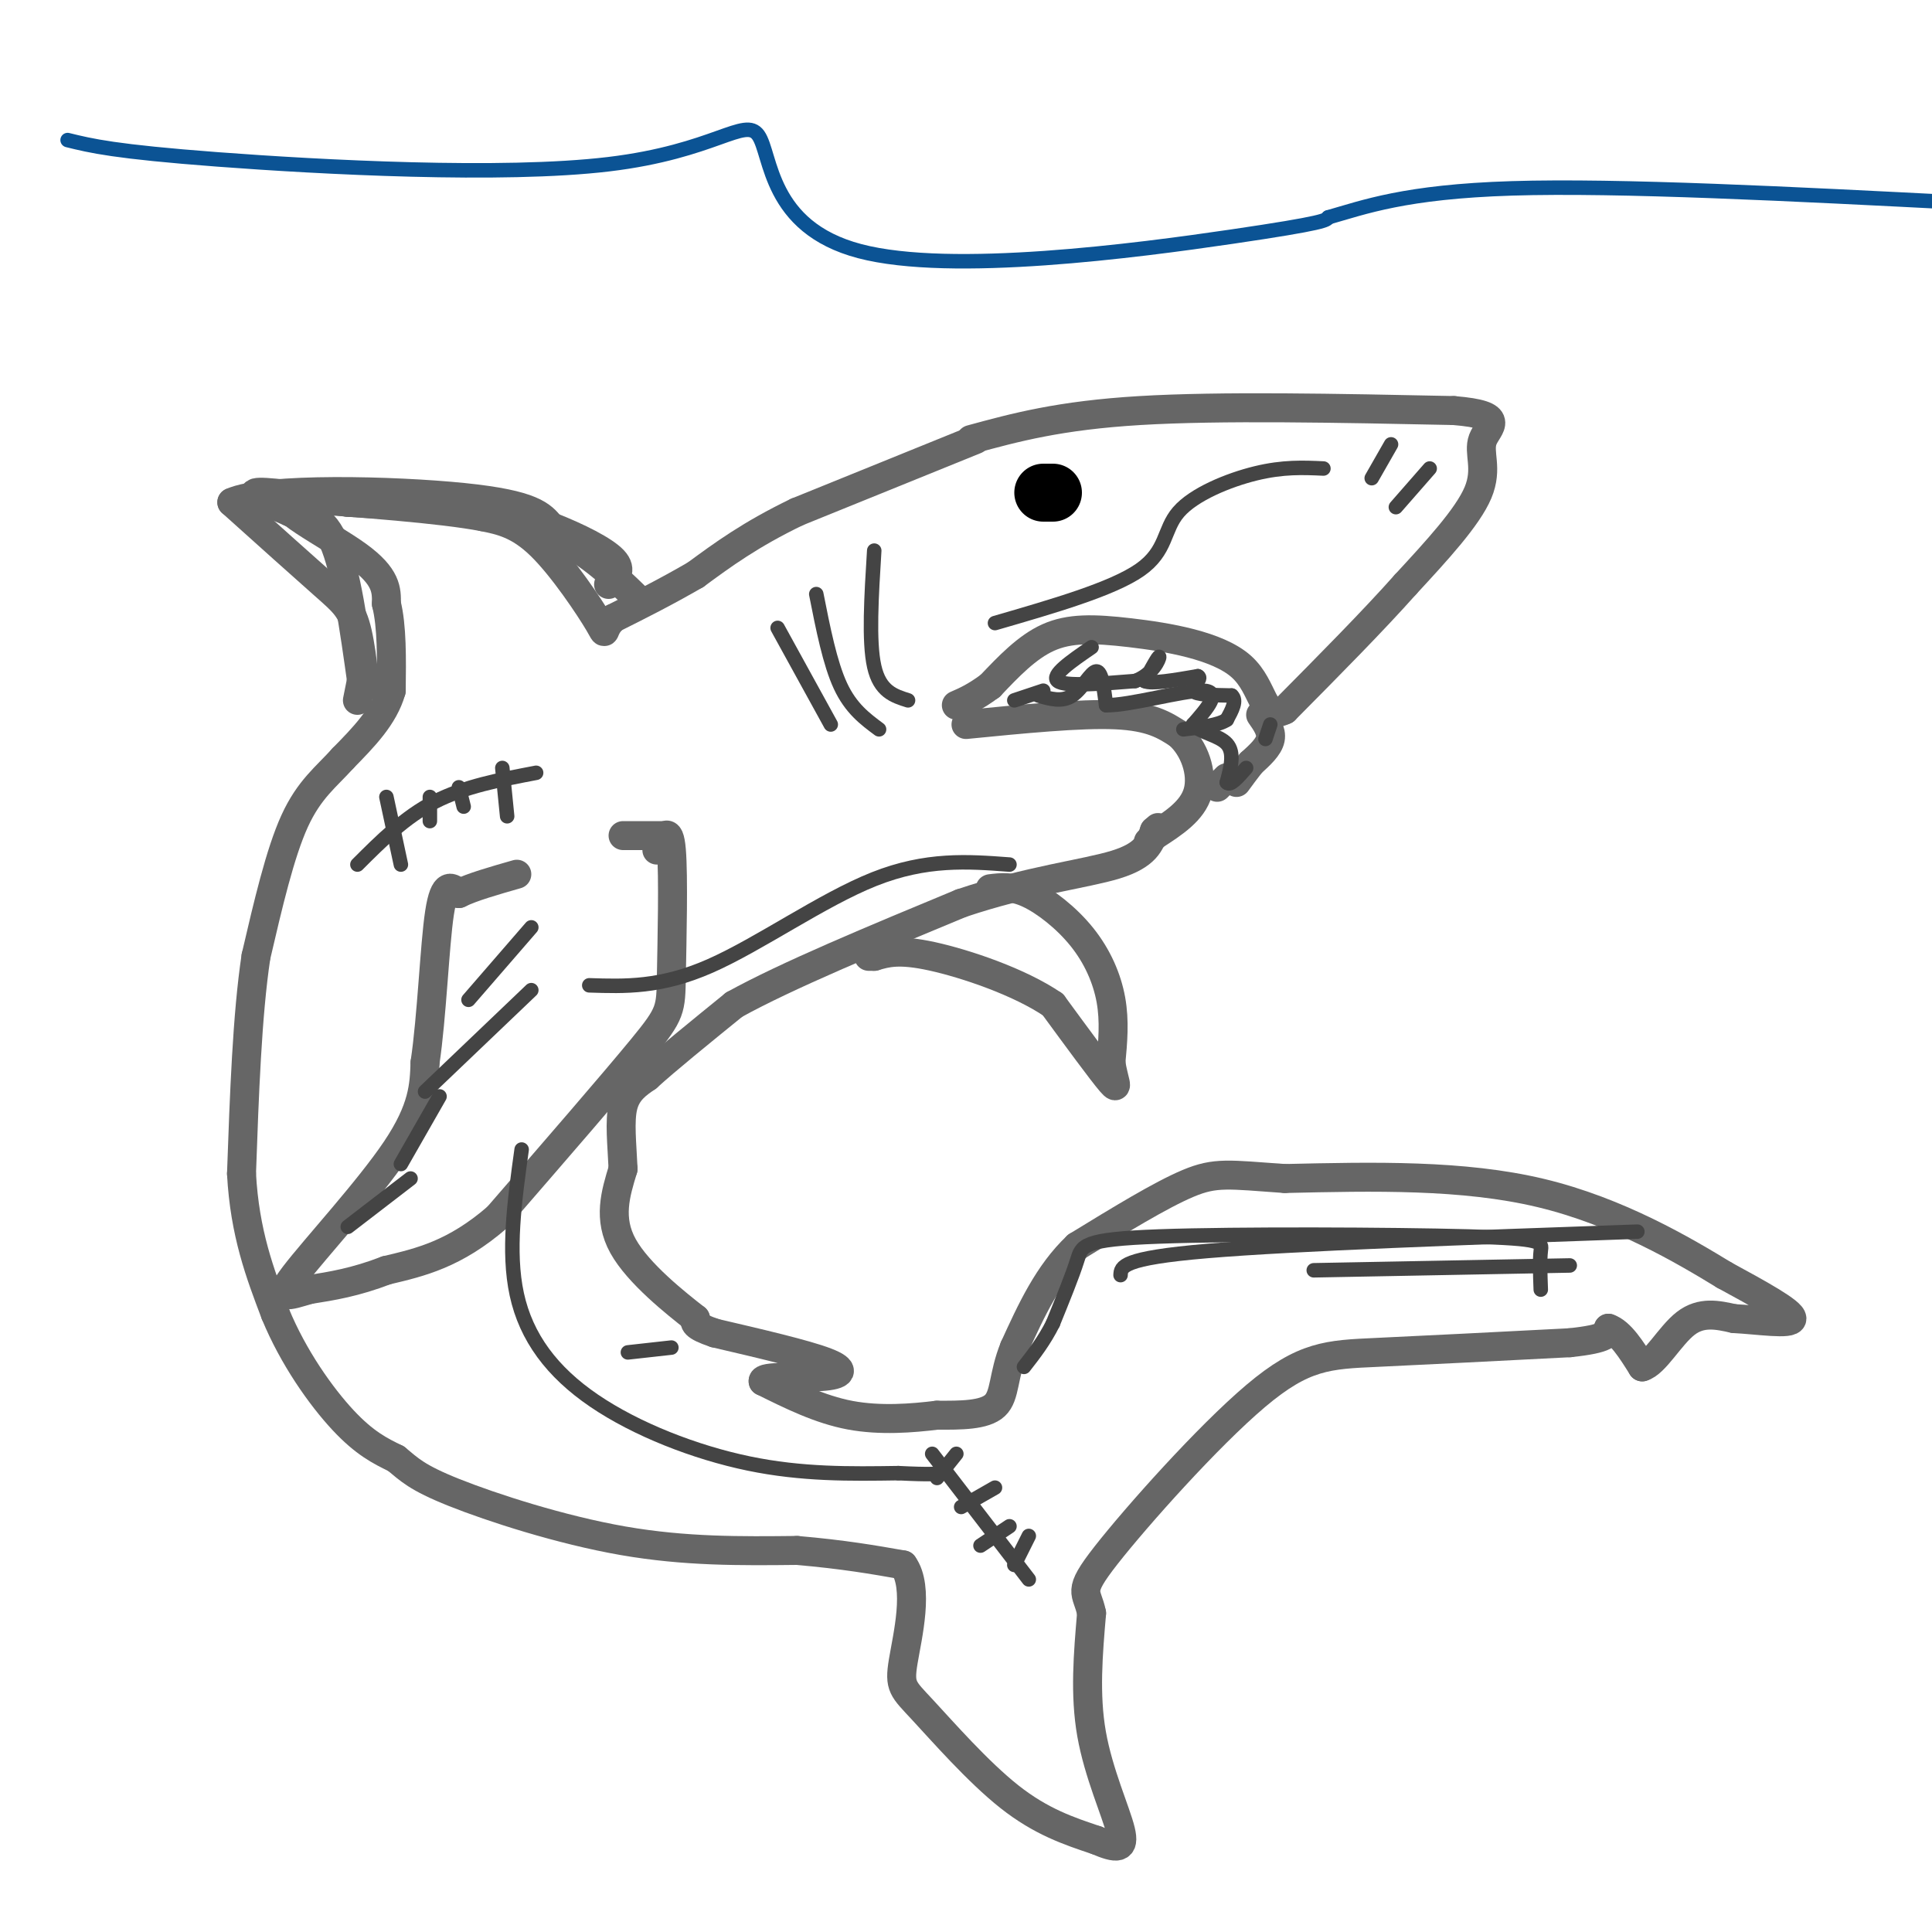 <svg viewBox='0 0 400 400' version='1.1' xmlns='http://www.w3.org/2000/svg' xmlns:xlink='http://www.w3.org/1999/xlink'><g fill='none' stroke='rgb(102,102,102)' stroke-width='6' stroke-linecap='round' stroke-linejoin='round'><path d='M201,91c9.167,-2.500 18.333,-5.000 35,-6c16.667,-1.000 40.833,-0.500 65,0'/><path d='M301,85c11.298,0.929 7.042,3.250 6,6c-1.042,2.750 1.131,5.929 -1,11c-2.131,5.071 -8.565,12.036 -15,19'/><path d='M291,121c-6.667,7.500 -15.833,16.750 -25,26'/><path d='M266,147c-4.745,2.392 -4.107,-4.627 -9,-9c-4.893,-4.373 -15.317,-6.100 -23,-7c-7.683,-0.900 -12.624,-0.971 -17,1c-4.376,1.971 -8.188,5.986 -12,10'/><path d='M205,142c-3.167,2.333 -5.083,3.167 -7,4'/><path d='M200,150c11.833,-1.167 23.667,-2.333 31,-2c7.333,0.333 10.167,2.167 13,4'/><path d='M244,152c3.311,2.889 5.089,8.111 4,12c-1.089,3.889 -5.044,6.444 -9,9'/><path d='M239,173c-1.667,1.667 -1.333,1.333 -1,1'/><path d='M261,148c1.167,1.667 2.333,3.333 2,5c-0.333,1.667 -2.167,3.333 -4,5'/><path d='M259,158c-1.167,1.500 -2.083,2.750 -3,4'/><path d='M254,161c0.000,0.000 -2.000,2.000 -2,2'/><path d='M202,91c0.000,0.000 -37.000,15.000 -37,15'/><path d='M165,106c-9.667,4.667 -15.333,8.833 -21,13'/><path d='M144,119c-6.333,3.667 -11.667,6.333 -17,9'/><path d='M127,128c-2.738,2.500 -1.083,4.250 -3,1c-1.917,-3.250 -7.405,-11.500 -12,-16c-4.595,-4.500 -8.298,-5.250 -12,-6'/><path d='M100,107c-8.833,-1.667 -24.917,-2.833 -41,-4'/><path d='M59,103c-3.311,1.600 8.911,7.600 15,12c6.089,4.400 6.044,7.200 6,10'/><path d='M80,125c1.167,4.667 1.083,11.333 1,18'/><path d='M81,143c-1.500,5.333 -5.750,9.667 -10,14'/><path d='M71,157c-3.422,3.822 -6.978,6.378 -10,13c-3.022,6.622 -5.511,17.311 -8,28'/><path d='M53,198c-1.833,12.167 -2.417,28.583 -3,45'/><path d='M50,243c0.667,12.333 3.833,20.667 7,29'/><path d='M57,272c3.711,9.044 9.489,17.156 14,22c4.511,4.844 7.756,6.422 11,8'/><path d='M82,302c2.762,2.250 4.167,3.875 12,7c7.833,3.125 22.095,7.750 35,10c12.905,2.250 24.452,2.125 36,2'/><path d='M165,321c9.667,0.833 15.833,1.917 22,3'/><path d='M187,324c3.391,4.646 0.868,14.761 0,20c-0.868,5.239 -0.080,5.603 4,10c4.080,4.397 11.451,12.828 18,18c6.549,5.172 12.274,7.086 18,9'/><path d='M227,381c4.274,1.833 5.958,1.917 5,-2c-0.958,-3.917 -4.560,-11.833 -6,-20c-1.440,-8.167 -0.720,-16.583 0,-25'/><path d='M226,334c-0.928,-4.722 -3.249,-4.029 3,-12c6.249,-7.971 21.067,-24.608 31,-33c9.933,-8.392 14.981,-8.541 25,-9c10.019,-0.459 25.010,-1.230 40,-2'/><path d='M325,278c8.000,-0.833 8.000,-1.917 8,-3'/><path d='M333,275c2.500,0.833 4.750,4.417 7,8'/><path d='M340,283c2.644,-0.711 5.756,-6.489 9,-9c3.244,-2.511 6.622,-1.756 10,-1'/><path d='M359,273c4.844,0.244 11.956,1.356 12,0c0.044,-1.356 -6.978,-5.178 -14,-9'/><path d='M357,264c-8.267,-5.044 -21.933,-13.156 -38,-17c-16.067,-3.844 -34.533,-3.422 -53,-3'/><path d='M266,244c-11.667,-0.822 -14.333,-1.378 -20,1c-5.667,2.378 -14.333,7.689 -23,13'/><path d='M223,258c-6.000,5.667 -9.500,13.333 -13,21'/><path d='M210,279c-2.378,5.844 -1.822,9.956 -4,12c-2.178,2.044 -7.089,2.022 -12,2'/><path d='M194,293c-5.067,0.622 -11.733,1.178 -18,0c-6.267,-1.178 -12.133,-4.089 -18,-7'/><path d='M158,286c-0.405,-1.202 7.583,-0.708 12,-1c4.417,-0.292 5.262,-1.369 1,-3c-4.262,-1.631 -13.631,-3.815 -23,-6'/><path d='M148,276c-4.500,-1.500 -4.250,-2.250 -4,-3'/><path d='M144,273c-3.956,-3.089 -11.844,-9.311 -15,-15c-3.156,-5.689 -1.578,-10.844 0,-16'/><path d='M129,242c-0.222,-5.111 -0.778,-9.889 0,-13c0.778,-3.111 2.889,-4.556 5,-6'/><path d='M134,223c3.833,-3.500 10.917,-9.250 18,-15'/><path d='M152,208c10.833,-6.000 28.917,-13.500 47,-21'/><path d='M199,187c14.067,-4.733 25.733,-6.067 32,-8c6.267,-1.933 7.133,-4.467 8,-7'/><path d='M239,172c1.333,-1.167 0.667,-0.583 0,0'/><path d='M205,184c2.315,-0.286 4.631,-0.571 8,1c3.369,1.571 7.792,5.000 11,9c3.208,4.000 5.202,8.571 6,13c0.798,4.429 0.399,8.714 0,13'/><path d='M230,220c0.533,3.622 1.867,6.178 0,4c-1.867,-2.178 -6.933,-9.089 -12,-16'/><path d='M218,208c-6.889,-4.711 -18.111,-8.489 -25,-10c-6.889,-1.511 -9.444,-0.756 -12,0'/><path d='M181,198c-2.000,0.000 -1.000,0.000 0,0'/><path d='M136,176c1.268,-2.702 2.536,-5.405 3,0c0.464,5.405 0.125,18.917 0,26c-0.125,7.083 -0.036,7.738 -6,15c-5.964,7.262 -17.982,21.131 -30,35'/><path d='M103,252c-8.833,7.667 -15.917,9.333 -23,11'/><path d='M80,263c-6.500,2.500 -11.250,3.250 -16,4'/><path d='M64,267c-4.333,1.274 -7.167,2.458 -3,-3c4.167,-5.458 15.333,-17.560 21,-26c5.667,-8.440 5.833,-13.220 6,-18'/><path d='M88,220c1.422,-9.511 1.978,-24.289 3,-31c1.022,-6.711 2.511,-5.356 4,-4'/><path d='M95,185c2.667,-1.333 7.333,-2.667 12,-4'/><path d='M138,173c0.000,0.000 -9.000,0.000 -9,0'/><path d='M132,124c-6.000,-5.833 -12.000,-11.667 -22,-15c-10.000,-3.333 -24.000,-4.167 -38,-5'/><path d='M72,104c-10.444,-1.400 -17.556,-2.400 -19,-2c-1.444,0.400 2.778,2.200 7,4'/><path d='M60,106c2.822,0.622 6.378,0.178 9,6c2.622,5.822 4.311,17.911 6,30'/><path d='M75,142c0.893,2.548 0.125,-6.083 -1,-11c-1.125,-4.917 -2.607,-6.119 -7,-10c-4.393,-3.881 -11.696,-10.440 -19,-17'/><path d='M48,104c6.911,-3.133 33.689,-2.467 48,-1c14.311,1.467 16.156,3.733 18,6'/><path d='M114,109c5.733,2.267 11.067,4.933 13,7c1.933,2.067 0.467,3.533 -1,5'/><path d='M75,140c0.000,0.000 -1.000,5.000 -1,5'/></g>
<g fill='none' stroke='rgb(0,0,0)' stroke-width='12' stroke-linecap='round' stroke-linejoin='round'><path d='M218,102c0.000,0.000 -2.000,0.000 -2,0'/></g>
<g fill='none' stroke='rgb(68,68,68)' stroke-width='3' stroke-linecap='round' stroke-linejoin='round'><path d='M181,114c-0.583,9.417 -1.167,18.833 0,24c1.167,5.167 4.083,6.083 7,7'/><path d='M169,123c1.417,7.167 2.833,14.333 5,19c2.167,4.667 5.083,6.833 8,9'/><path d='M161,130c0.000,0.000 11.000,20.000 11,20'/><path d='M110,192c0.000,0.000 -13.000,15.000 -13,15'/><path d='M110,205c0.000,0.000 -22.000,21.000 -22,21'/><path d='M91,227c0.000,0.000 -8.000,14.000 -8,14'/><path d='M85,244c0.000,0.000 -13.000,10.000 -13,10'/><path d='M319,267c-0.113,-3.061 -0.226,-6.121 0,-8c0.226,-1.879 0.793,-2.576 -15,-3c-15.793,-0.424 -47.944,-0.576 -64,0c-16.056,0.576 -16.016,1.879 -17,5c-0.984,3.121 -2.992,8.061 -5,13'/><path d='M218,274c-1.833,3.667 -3.917,6.333 -6,9'/><path d='M232,264c0.083,-1.750 0.167,-3.500 18,-5c17.833,-1.500 53.417,-2.750 89,-4'/><path d='M272,263c0.000,0.000 53.000,-1.000 53,-1'/><path d='M139,279c0.000,0.000 -9.000,1.000 -9,1'/><path d='M108,238c-1.464,10.565 -2.929,21.131 -1,30c1.929,8.869 7.250,16.042 16,22c8.750,5.958 20.929,10.702 32,13c11.071,2.298 21.036,2.149 31,2'/><path d='M186,305c6.667,0.333 7.833,0.167 9,0'/><path d='M209,179c-8.600,-0.644 -17.200,-1.289 -28,3c-10.800,4.289 -23.800,13.511 -34,18c-10.200,4.489 -17.600,4.244 -25,4'/><path d='M226,134c-4.250,2.917 -8.500,5.833 -7,7c1.500,1.167 8.750,0.583 16,0'/><path d='M235,141c3.733,-1.333 5.067,-4.667 5,-5c-0.067,-0.333 -1.533,2.333 -3,5'/><path d='M237,141c1.333,0.667 6.167,-0.167 11,-1'/><path d='M248,140c1.133,0.467 -1.533,2.133 -1,3c0.533,0.867 4.267,0.933 8,1'/><path d='M255,144c1.167,1.000 0.083,3.000 -1,5'/><path d='M254,149c-1.667,1.167 -5.333,1.583 -9,2'/><path d='M215,144c2.444,0.711 4.889,1.422 7,0c2.111,-1.422 3.889,-4.978 5,-5c1.111,-0.022 1.556,3.489 2,7'/><path d='M229,146c4.844,0.111 15.956,-3.111 20,-3c4.044,0.111 1.022,3.556 -2,7'/><path d='M247,150c1.244,1.622 5.356,2.178 7,4c1.644,1.822 0.822,4.911 0,8'/><path d='M254,162c0.667,0.833 2.333,-1.083 4,-3'/><path d='M263,150c0.000,0.000 -1.000,3.000 -1,3'/><path d='M216,143c0.000,0.000 -6.000,2.000 -6,2'/><path d='M288,92c0.000,0.000 -4.000,7.000 -4,7'/><path d='M296,97c0.000,0.000 -7.000,8.000 -7,8'/><path d='M274,97c-4.167,-0.190 -8.333,-0.381 -14,1c-5.667,1.381 -12.833,4.333 -16,8c-3.167,3.667 -2.333,8.048 -8,12c-5.667,3.952 -17.833,7.476 -30,11'/><path d='M111,160c-7.417,1.417 -14.833,2.833 -21,6c-6.167,3.167 -11.083,8.083 -16,13'/><path d='M80,165c0.000,0.000 3.000,14.000 3,14'/><path d='M89,165c0.000,0.000 0.000,5.000 0,5'/><path d='M95,163c0.000,0.000 1.000,4.000 1,4'/><path d='M104,159c0.000,0.000 1.000,10.000 1,10'/><path d='M193,301c0.000,0.000 20.000,26.000 20,26'/><path d='M213,318c0.000,0.000 -3.000,6.000 -3,6'/><path d='M209,316c0.000,0.000 -6.000,4.000 -6,4'/><path d='M206,308c0.000,0.000 -7.000,4.000 -7,4'/><path d='M198,301c0.000,0.000 -4.000,5.000 -4,5'/></g>
<g fill='none' stroke='rgb(11,83,148)' stroke-width='3' stroke-linecap='round' stroke-linejoin='round'><path d='M14,29c4.855,1.196 9.710,2.391 31,4c21.290,1.609 59.014,3.630 81,1c21.986,-2.630 28.233,-9.911 31,-6c2.767,3.911 2.053,19.015 21,24c18.947,4.985 57.556,-0.147 77,-3c19.444,-2.853 19.722,-3.426 20,-4'/><path d='M275,45c7.378,-2.089 15.822,-5.311 38,-6c22.178,-0.689 58.089,1.156 94,3'/></g>
</svg>
